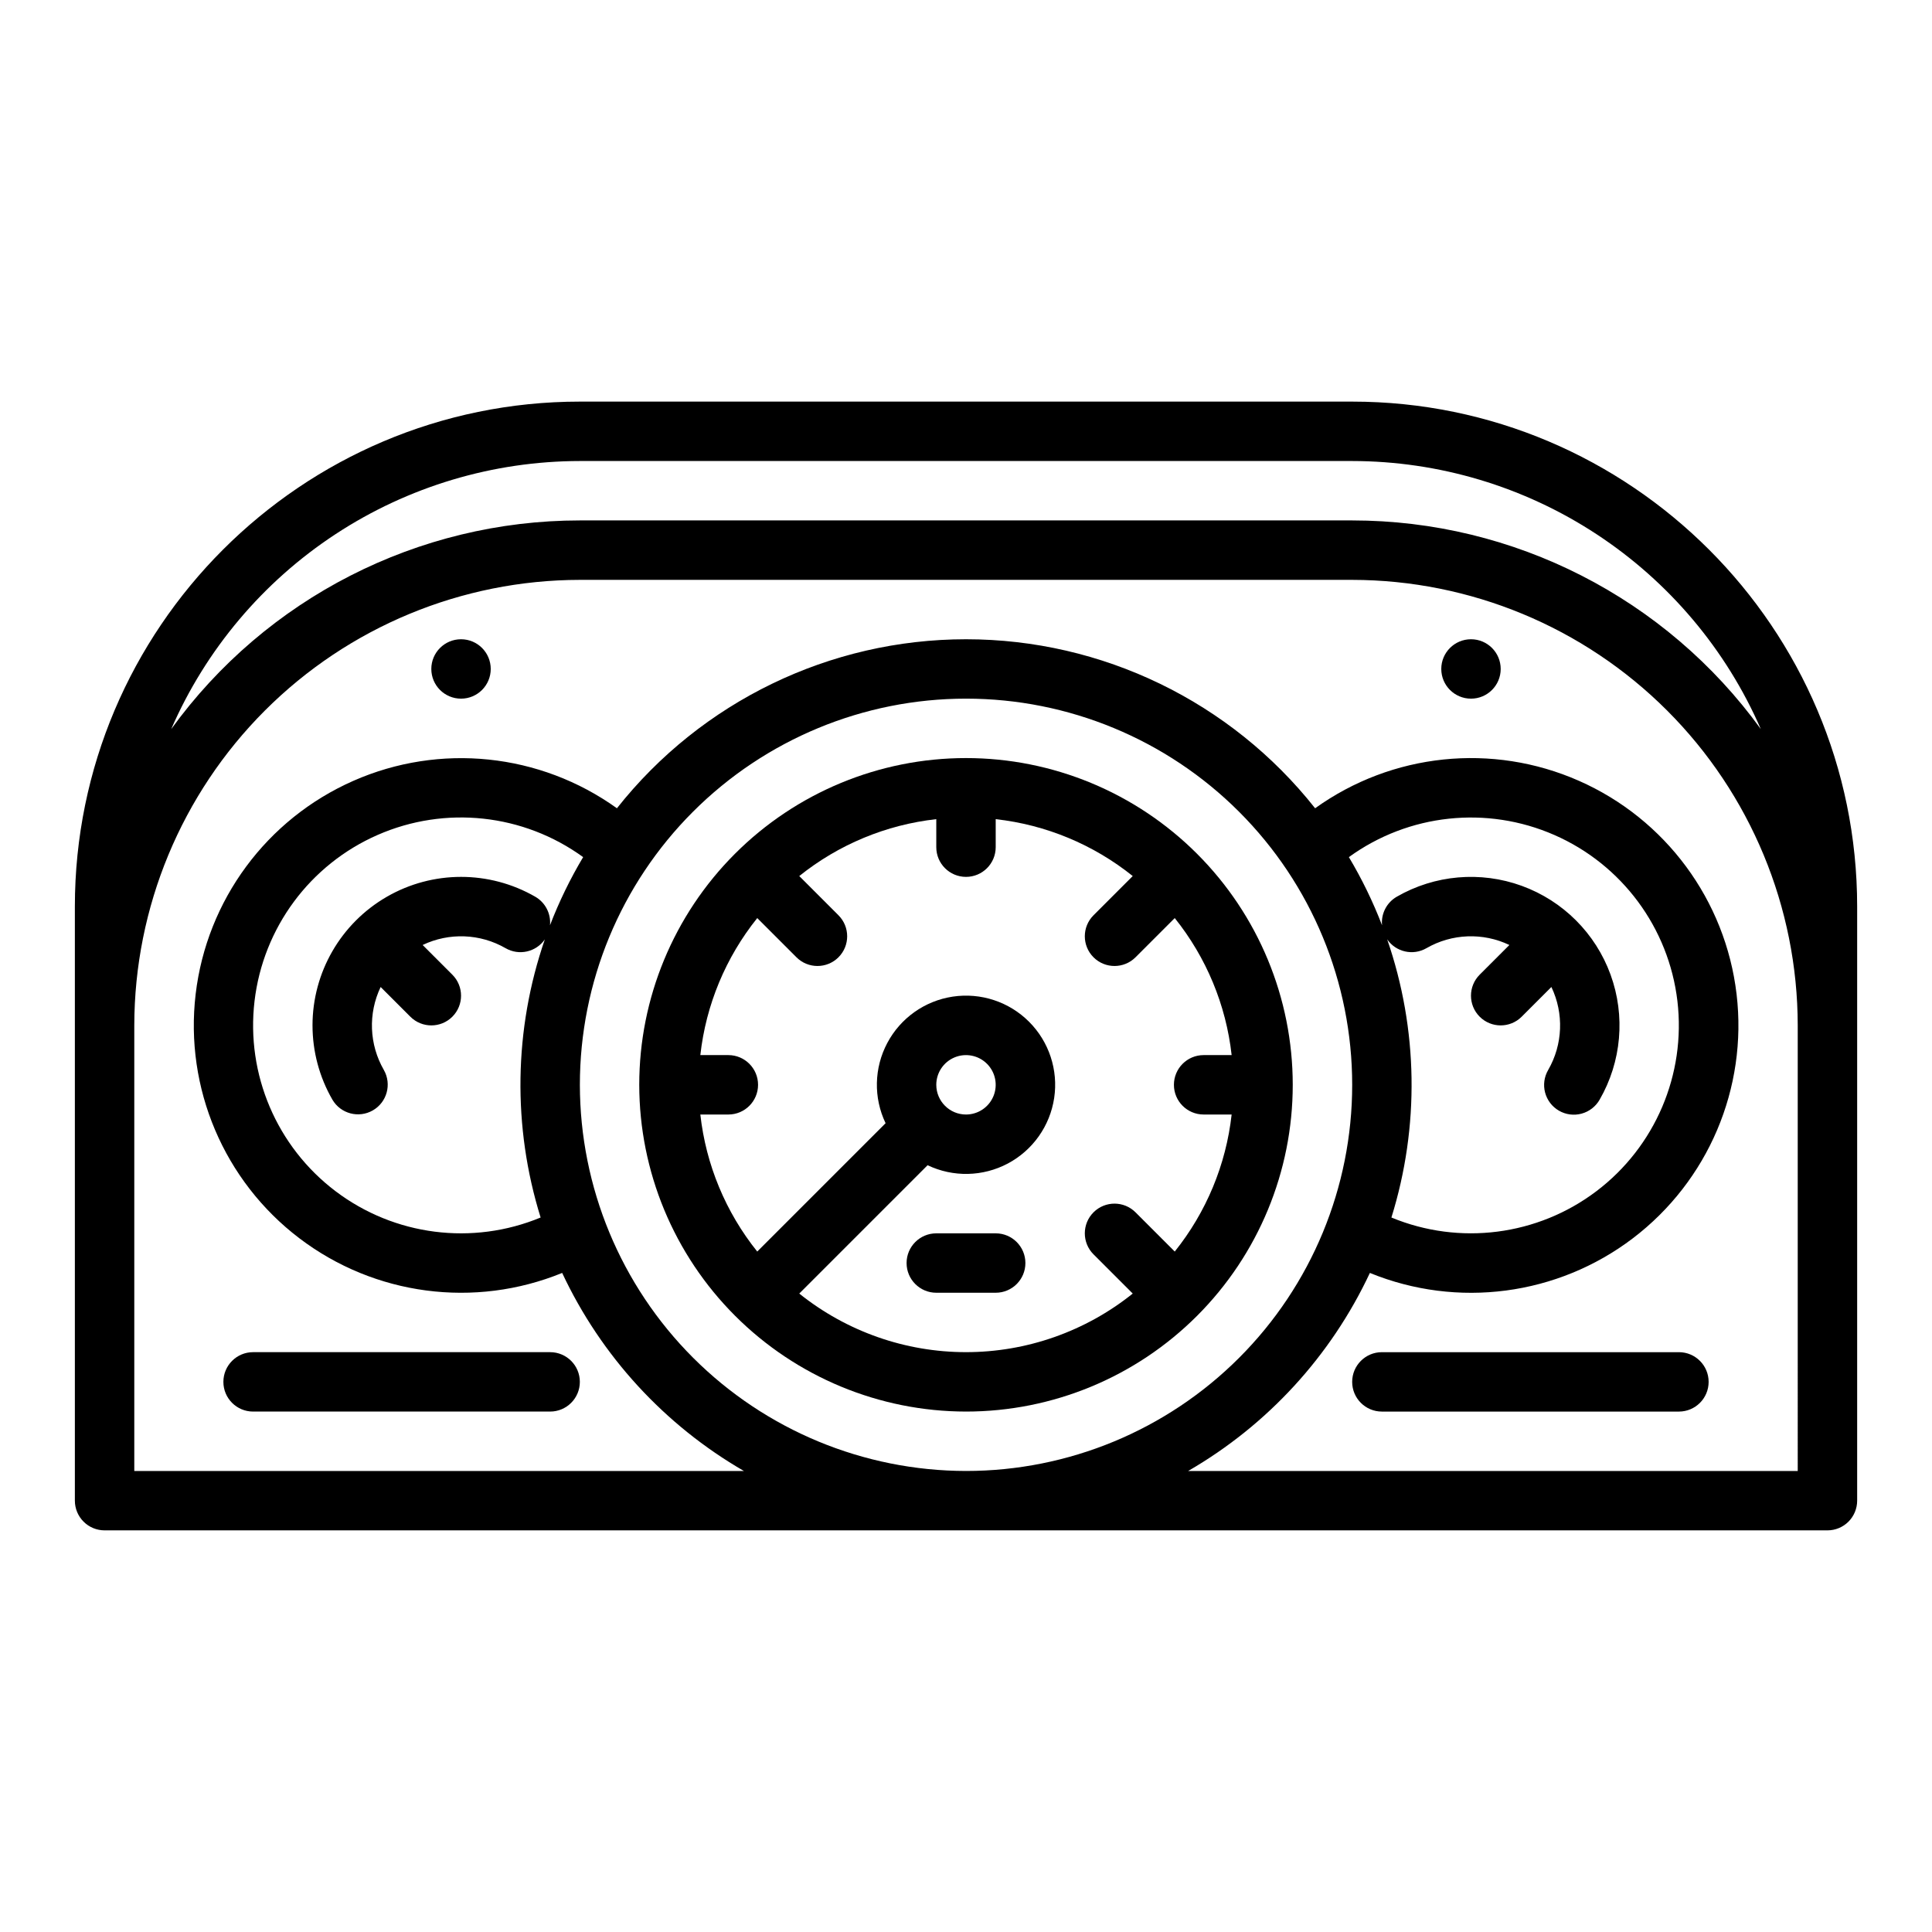 <?xml version="1.0" encoding="UTF-8"?>
<!-- Uploaded to: ICON Repo, www.svgrepo.com, Generator: ICON Repo Mixer Tools -->
<svg fill="#000000" width="800px" height="800px" version="1.1" viewBox="144 144 512 512" xmlns="http://www.w3.org/2000/svg">
 <g>
  <path d="m502.34 250.43h-204.67c-73.793 0-133.83 60.035-133.83 133.82v157.44c0 2.086 0.832 4.09 2.309 5.566 1.477 1.477 3.477 2.305 5.566 2.305h456.58c2.086 0 4.09-0.828 5.566-2.305 1.473-1.477 2.305-3.481 2.305-5.566v-157.44c0-73.789-60.035-133.82-133.82-133.82zm-275.52 165.31c0 6.91 1.816 13.695 5.269 19.68 2.188 3.734 6.977 5 10.727 2.836 3.746-2.164 5.043-6.945 2.906-10.707-3.887-6.742-4.203-14.965-0.848-21.984l7.871 7.871c3.074 3.074 8.059 3.074 11.133 0 3.074-3.074 3.074-8.059 0-11.133l-7.871-7.871c7.019-3.352 15.238-3.035 21.98 0.848 3.547 2.047 8.066 1.031 10.402-2.332-8.219 23.82-8.609 49.645-1.117 73.703-18.066 7.484-38.746 4.836-54.34-6.965-15.598-11.801-23.77-30.98-21.477-50.402 2.293-19.418 14.703-36.172 32.617-44.016 17.914-7.848 38.645-5.609 54.469 5.875-3.438 5.762-6.379 11.805-8.785 18.062 0.289-3.062-1.23-6.016-3.894-7.559-12.18-7.023-27.184-7.019-39.359 0.012-12.176 7.031-19.68 20.023-19.684 34.082zm70.848 15.742 0.004 0.004c0-27.145 10.781-53.172 29.973-72.363 19.191-19.191 45.219-29.977 72.363-29.977 27.141 0 53.168 10.785 72.359 29.977 19.195 19.191 29.977 45.219 29.977 72.363 0 27.141-10.781 53.168-29.977 72.359-19.191 19.195-45.219 29.977-72.359 29.977-27.133-0.031-53.145-10.824-72.332-30.008-19.184-19.188-29.977-45.199-30.004-72.328zm213.95-38.535h0.004c2.332 3.363 6.852 4.379 10.398 2.332 6.738-3.883 14.961-4.199 21.98-0.848l-7.871 7.871c-3.074 3.074-3.074 8.059 0 11.133s8.059 3.074 11.133 0l7.871-7.871c3.356 7.019 3.039 15.242-0.848 21.984-1.059 1.809-1.355 3.965-0.82 5.992 0.539 2.027 1.859 3.758 3.676 4.805 1.816 1.051 3.977 1.332 6 0.781 2.023-0.551 3.742-1.883 4.781-3.707 5.809-10.078 6.867-22.207 2.887-33.141-3.981-10.93-12.59-19.539-23.523-23.52-10.93-3.981-23.062-2.922-33.137 2.887-2.668 1.543-4.188 4.5-3.894 7.562-2.41-6.258-5.348-12.301-8.789-18.062 15.828-11.477 36.551-13.707 54.457-5.863 17.91 7.844 30.316 24.594 32.609 44.008 2.289 19.414-5.879 38.59-21.469 50.391-15.59 11.797-36.262 14.449-54.324 6.973 7.492-24.059 7.102-49.883-1.117-73.703zm108.8 140.88h-161.55c21.043-12.164 37.852-30.48 48.164-52.488 23.219 9.488 49.727 6 69.695-9.184 19.969-15.18 30.422-39.785 27.484-64.695-2.938-24.914-18.824-46.414-41.773-56.535-22.949-10.125-49.543-7.356-69.918 7.273-22.367-28.289-56.449-44.789-92.512-44.789-36.066 0-70.145 16.5-92.516 44.789-20.371-14.617-46.953-17.375-69.891-7.25-22.938 10.121-38.816 31.617-41.754 56.516-2.934 24.902 7.512 49.496 27.469 64.676 19.957 15.18 46.453 18.676 69.664 9.199 10.312 22.008 27.121 40.324 48.168 52.488h-161.56v-118.08c0.035-31.305 12.488-61.32 34.625-83.457 22.137-22.137 52.148-34.586 83.457-34.621h204.67c31.305 0.035 61.32 12.484 83.457 34.621 22.137 22.137 34.586 52.152 34.621 83.457zm-118.08-251.91h-204.67c-42.883 0.008-83.156 20.574-108.3 55.309 9.18-21.094 24.32-39.051 43.555-51.672 19.238-12.621 41.738-19.355 64.746-19.379h204.67c23.008 0.023 45.508 6.758 64.742 19.379 19.238 12.621 34.375 30.578 43.559 51.672-25.145-34.734-65.422-55.301-108.3-55.309z"/>
  <path d="m211.07 518.08h78.719c4.348 0 7.875-3.523 7.875-7.871 0-4.348-3.527-7.871-7.875-7.871h-78.719c-4.348 0-7.871 3.523-7.871 7.871 0 4.348 3.523 7.871 7.871 7.871z"/>
  <path d="m588.93 502.34h-78.719c-4.348 0-7.871 3.523-7.871 7.871 0 4.348 3.523 7.871 7.871 7.871h78.719c4.348 0 7.875-3.523 7.875-7.871 0-4.348-3.527-7.871-7.875-7.871z"/>
  <path d="m274.05 321.28c0 4.348-3.523 7.871-7.871 7.871-4.348 0-7.875-3.523-7.875-7.871s3.527-7.871 7.875-7.871c4.348 0 7.871 3.523 7.871 7.871"/>
  <path d="m541.7 321.28c0 4.348-3.523 7.871-7.871 7.871-4.348 0-7.875-3.523-7.875-7.871s3.527-7.871 7.875-7.871c4.348 0 7.871 3.523 7.871 7.871"/>
  <path d="m400 518.08c22.965 0 44.988-9.121 61.227-25.363 16.242-16.238 25.363-38.262 25.363-61.227 0-22.969-9.121-44.992-25.363-61.23-16.238-16.242-38.262-25.363-61.227-25.363-22.969 0-44.992 9.121-61.23 25.363-16.238 16.238-25.363 38.262-25.363 61.23 0.027 22.957 9.156 44.965 25.391 61.199s38.242 25.367 61.203 25.391zm-55.32-130.78 10.395 10.395-0.004-0.004c3.074 3.074 8.059 3.074 11.133 0 3.074-3.074 3.074-8.059 0-11.133l-10.391-10.395c10.43-8.367 23.023-13.598 36.312-15.078v7.426c0 4.348 3.527 7.871 7.875 7.871s7.871-3.523 7.871-7.871v-7.426c13.289 1.48 25.883 6.711 36.316 15.078l-10.395 10.395c-3.074 3.074-3.074 8.059 0 11.133 3.074 3.074 8.059 3.074 11.133 0l10.395-10.395v0.004c8.367 10.43 13.598 23.023 15.078 36.312h-7.422c-4.348 0-7.875 3.527-7.875 7.875 0 4.348 3.527 7.871 7.875 7.871h7.426-0.004c-1.48 13.289-6.711 25.883-15.078 36.316l-10.395-10.395c-3.074-3.074-8.059-3.074-11.133 0s-3.074 8.059 0 11.133l10.395 10.395c-12.535 10.051-28.121 15.527-44.188 15.527s-31.656-5.477-44.188-15.527l34.012-34.012c6.758 3.227 14.648 3.059 21.266-0.453 6.613-3.516 11.172-9.961 12.281-17.367 1.109-7.41-1.363-14.906-6.66-20.203-5.297-5.297-12.793-7.766-20.203-6.66-7.406 1.109-13.852 5.668-17.363 12.285-3.516 6.613-3.684 14.504-0.453 21.266l-34.012 34.012c-8.371-10.434-13.602-23.027-15.082-36.316h7.426c4.348 0 7.871-3.523 7.871-7.871 0-4.348-3.523-7.875-7.871-7.875h-7.426c1.48-13.289 6.711-25.883 15.082-36.312zm47.445 44.188c0-3.188 1.918-6.055 4.859-7.273s6.328-0.547 8.582 1.707c2.25 2.25 2.922 5.637 1.703 8.578-1.215 2.941-4.086 4.859-7.269 4.859-4.348-0.004-7.867-3.527-7.875-7.871z"/>
  <path d="m407.87 486.59h-15.746c-4.348 0-7.871-3.523-7.871-7.871s3.523-7.871 7.871-7.871h15.746c4.348 0 7.871 3.523 7.871 7.871s-3.523 7.871-7.871 7.871z"/>
 </g>
</svg>